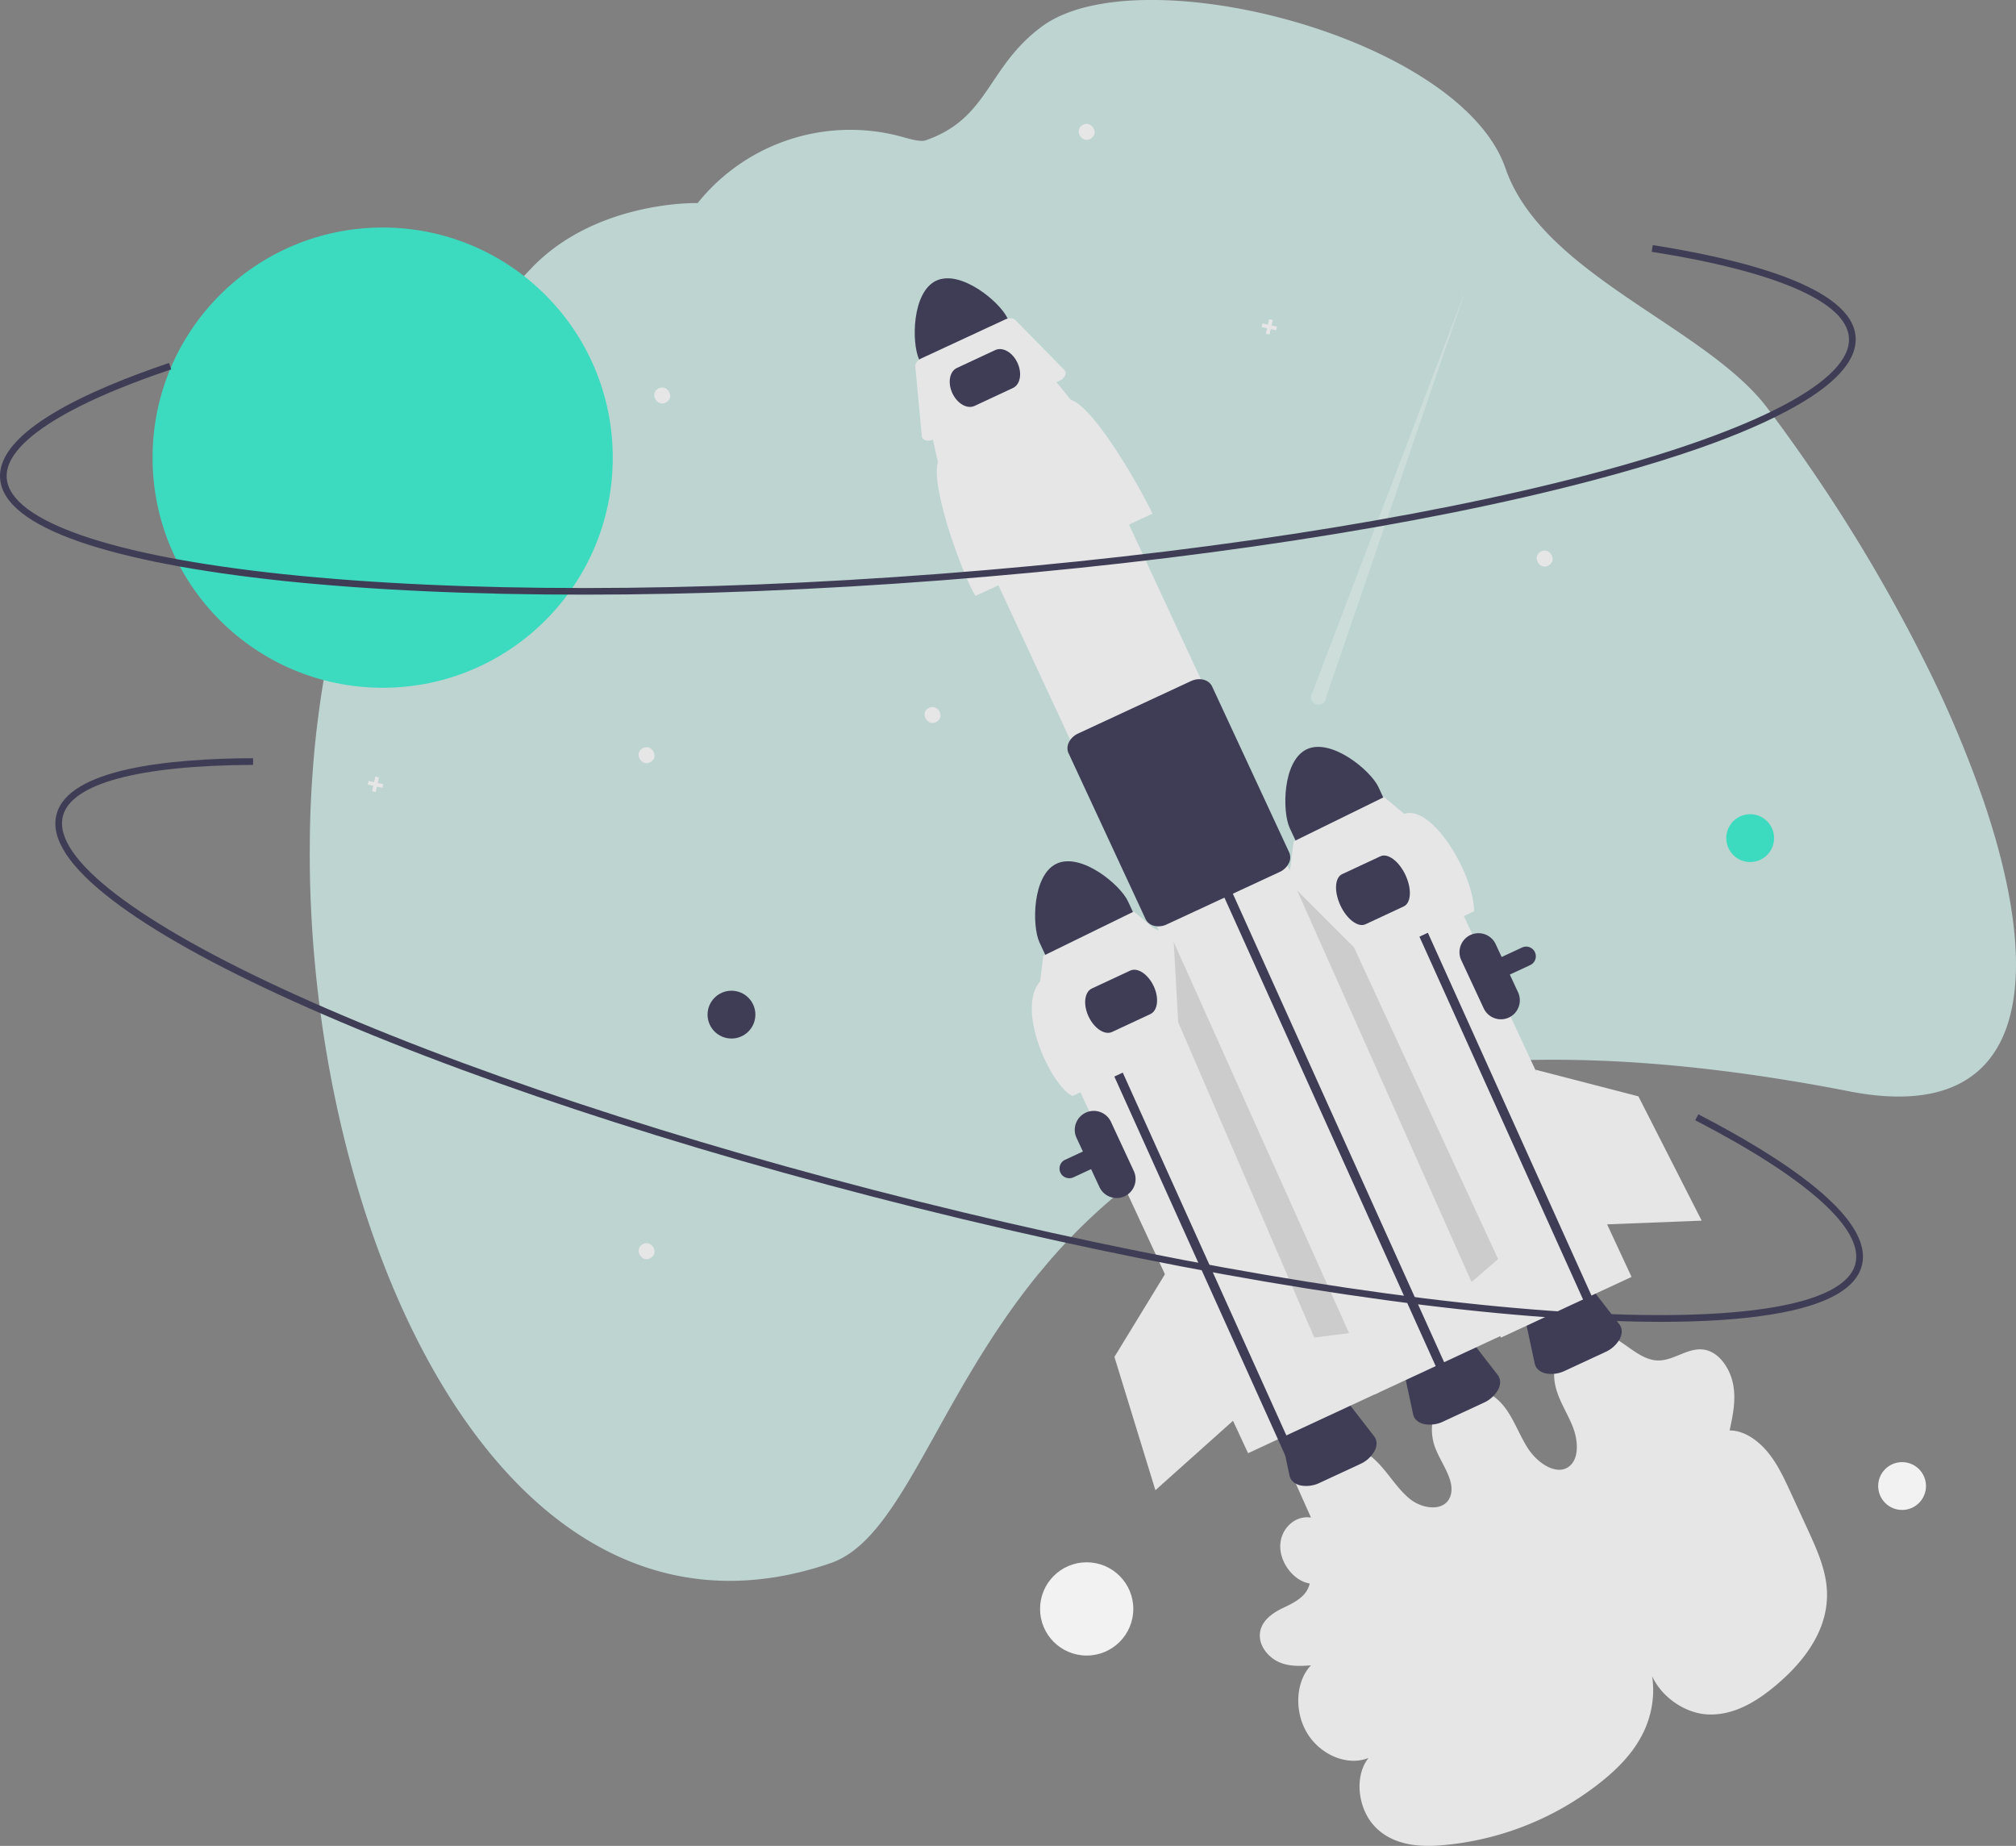 <svg id="Layer_1" data-name="Layer 1" xmlns="http://www.w3.org/2000/svg" viewBox="0 0 902.42 826.21"><rect x="0" y="0" width="902.42" height="826.21" fill="#808080" stroke="none"/><defs><style>.cls-1{fill:#e6e6e6;}.cls-2{fill:#3f3d56;}.cls-3{fill:#d8f8f2;opacity:0.7;}.cls-4{fill:#3cdbc0;}.cls-5{fill:#f0f0f0;isolation:isolate;opacity:0.3;}.cls-6{fill:#f2f2f2;}.cls-7{fill:#ccc;}</style></defs><path class="cls-1" d="M578.16,659.81l8.67,19.44c-7.05-1.12-13.6,4.9-13.75,12.63s6.14,15.78,13.19,16.88c-1.35,6-7.16,8.65-12.21,11.07s-10.48,6.45-10.11,12.85c.3,5.13,4.55,9.67,9.06,11.49s9.24,1.54,13.81,1.24c-6.92,7.24-7.6,20.84-1.52,30.61s18.22,14.57,27.31,10.81c-6.43,8-5,22.62,2.94,30.86s19.68,9.11,29.86,8.24a132.19,132.19,0,0,0,71-28.14c7.78-6.18,15.05-13.46,19.49-22.94s5.75-21.5,1.61-32.29c1.12,13.52,14.65,24.2,26.83,24.8s22.81-6.26,31.84-14.08c12-10.4,23.14-25,21.49-43-.82-8.9-4.71-17.47-8.52-25.77l-7.4-16.08c-3-6.49-6-13.09-10.53-18.54s-10.73-9.67-17-9.63c1.42-6.52,2.86-13.28,1.66-20.21s-5.77-14.1-12-15.72c-7.93-2.07-14.65,5.25-22.62,4.56-7.67-.66-14-8.36-21.46-11.41a17.16,17.16,0,0,0-18.53,3.2c-4.73,4.61-6.69,12.4-5,19.77,1.48,6.46,5.43,12.15,7.83,18.37s2.77,14.24-1.83,17.64c-5.56,4.1-14-1.48-18.36-8.24s-6.83-14.93-12.32-20.61c-6.48-6.71-16.62-8.28-23.29-3.61s-9.23,15.12-5.86,24c2.75,7.27,9,14.62,6.86,21.46-2.31,7.23-12.41,6.31-18.51,1.2s-10.14-12.8-16.16-18-14.1-7.63-21.11-6.14A21.73,21.73,0,0,0,578,660.43"/><path class="cls-2" d="M718.56,605.17l-18,8.36a13.85,13.85,0,0,1-8.73,1.18c-2.61-.62-4.38-2.22-4.84-4.39l-4.19-19.55c-.79-3.69,2.27-8,7.27-10.38l9.93-4.61c5-2.33,10.31-1.85,12.62,1.14l12.24,15.81c1.36,1.75,1.44,4.13.23,6.52A13.81,13.81,0,0,1,718.56,605.17Z"/><path class="cls-3" d="M160.64,243.76a353.88,353.88,0,0,1,77.5-124c29-30.12,74.15-28.87,74.15-28.87l.26-.32A87.57,87.57,0,0,1,405.1,61.61c4.31,1.24,7.62,1.79,9.19,1.23,28.71-10,27.36-32.72,52.13-51,43.36-32,187.21,4.66,207.49,63.52,16.44,47.7,89.82,70.82,117.24,107.31q6.42,8.56,12.62,17.32,2.9,4.06,5.73,8.2a729.84,729.84,0,0,1,52.15,88.15A514.09,514.09,0,0,1,887.75,358c28.59,83.58,18.81,145.85-60,130.47q-14-2.75-27.32-4.9-19.3-3.15-37.25-5.18-24.17-2.74-46-3.6-7.35-.3-14.41-.4c-69.67-1-121.35,12.15-160.72,32.5q-10,5.18-19,10.93A235.31,235.31,0,0,0,497,537.18a254.83,254.83,0,0,0-31.42,32.19L465,570c-46,56.33-61.2,118.68-93.23,129.66C234.88,746.61,148.28,576.45,139.4,410q-.68-12.58-.74-25.09,0-5.6.05-11.16.21-14.5,1.29-28.78.39-5.45.92-10.83c.39-3.87.81-7.72,1.3-11.55C145.7,294.55,151.8,267.86,160.64,243.76Z"/><path class="cls-2" d="M585,335.34c-10.93,5.09-11.11,27.9-7.68,35.29L583.57,384l39.61-18.4L617,352.22C613.53,344.84,596,330.27,585,335.34Z"/><path class="cls-2" d="M478.6,527.36a4.33,4.33,0,0,1-4.33-4.33,4.45,4.45,0,0,1,.26-1.49,4.28,4.28,0,0,1,2.25-2.44l204.55-95a4.32,4.32,0,0,1,5.75,2.1h0a4.34,4.34,0,0,1-2.1,5.76h0L480.42,527A4.25,4.25,0,0,1,478.6,527.36Z"/><rect class="cls-1" x="623" y="377.58" width="64.47" height="217.68" transform="translate(-143.95 321.37) rotate(-24.92)"/><path class="cls-2" d="M419.11,125.62c-10.93,5.09-11.11,27.89-7.68,35.28l6.21,13.38,39.61-18.41L451,142.5C447.6,135.11,430.06,120.54,419.11,125.62Z"/><path class="cls-2" d="M664.13,627.86l-18,8.36a13.82,13.82,0,0,1-8.74,1.18c-2.61-.62-4.38-2.21-4.84-4.38l-4.19-19.56c-.79-3.68,2.27-8.05,7.27-10.37l9.93-4.62c5-2.32,10.31-1.84,12.62,1.14l12.24,15.81c1.36,1.76,1.44,4.13.23,6.53A13.79,13.79,0,0,1,664.13,627.86Z"/><path class="cls-2" d="M608.81,655.31l-18,8.36a13.81,13.81,0,0,1-8.74,1.18c-2.61-.62-4.37-2.22-4.84-4.39l-4.18-19.55c-.79-3.69,2.26-8,7.26-10.38l9.94-4.61c5-2.33,10.3-1.85,12.61,1.14l12.24,15.81c1.36,1.75,1.44,4.13.23,6.52A13.81,13.81,0,0,1,608.81,655.31Z"/><rect class="cls-1" x="519.51" y="191.08" width="64.47" height="440.02" transform="translate(-121.84 270.76) rotate(-24.92)"/><polyline class="cls-2" points="548.95 403.69 542.39 389.25 546.17 387.51 552.71 401.9 647.42 611.91 643.65 613.66"/><polyline class="cls-2" points="622.95 391.69 616.39 377.25 620.17 375.51 626.71 389.9 721.42 599.91 717.65 601.66"/><path class="cls-1" d="M515.88,229.92l-79.23,36.81c-5-7.85-20.24-48.06-16.83-60l-2.56-11.38L472,169.94l7.32,9C490.15,182.28,511.31,220.05,515.88,229.92Z"/><path class="cls-1" d="M474.25,170.43,417.8,196.66c-2.09,1-4.31.61-5-.8a2,2,0,0,1-.17-.64l-2.92-31.17c-.13-1.33,1-2.85,2.76-3.66L449.94,143c1.75-.81,3.64-.71,4.58.25l21.93,22.33c1.13,1.14.52,3.1-1.36,4.37A7,7,0,0,1,474.25,170.43Z"/><path class="cls-2" d="M518.52,414.62a7.35,7.35,0,0,1-1.81-.22,5.61,5.61,0,0,1-3.9-3L478.3,337.1c-1.43-3.08.49-7,4.27-8.77l50.54-23.48c3.79-1.76,8-.69,9.46,2.39l34.51,74.28a5.62,5.62,0,0,1-.2,4.93,8.55,8.55,0,0,1-4.08,3.84l-50.53,23.47A8.84,8.84,0,0,1,518.52,414.62Z"/><rect class="cls-1" x="509.82" y="429.31" width="64.47" height="217.68" transform="translate(-176.29 278.5) rotate(-24.92)"/><path class="cls-2" d="M453.4,173.68l-17.15,8c-3.31,1.54-7.77-1-9.95-5.71s-1.25-9.75,2.05-11.28l17.15-8c3.31-1.54,7.77,1,9.95,5.71S456.71,172.15,453.4,173.68Z"/><path class="cls-2" d="M473,386.55c-10.94,5.09-11.12,27.89-7.69,35.28l6.22,13.38,39.61-18.41-6.22-13.37C501.5,396,484,381.47,473,386.55Z"/><path class="cls-1" d="M291.36,341c-3.86,2.57-7.81-3.55-3.88-6S295.3,338.57,291.36,341Z"/><path class="cls-1" d="M693.36,253c-3.86,2.57-7.81-3.55-3.88-6S697.3,250.57,693.36,253Z"/><path class="cls-1" d="M419.36,323c-3.86,2.57-7.81-3.55-3.88-6S423.3,320.57,419.36,323Z"/><path class="cls-1" d="M291.36,563c-3.86,2.57-7.81-3.55-3.88-6S295.3,560.57,291.36,563Z"/><path class="cls-1" d="M488.36,62c-3.86,2.57-7.81-3.55-3.88-6S492.3,59.57,488.36,62Z"/><path class="cls-1" d="M298.36,180c-3.86,2.57-7.81-3.55-3.88-6S302.3,177.57,298.36,180Z"/><polygon class="cls-1" points="571.64 146.2 569.18 145.66 569.72 143.2 568.08 142.84 567.54 145.3 565.09 144.76 564.73 146.4 567.18 146.94 566.65 149.4 568.28 149.76 568.82 147.3 571.28 147.84 571.64 146.2"/><polygon class="cls-1" points="171.54 350.98 169.09 350.44 169.62 347.98 167.99 347.62 167.45 350.08 164.99 349.54 164.63 351.18 167.09 351.72 166.55 354.18 168.19 354.54 168.73 352.08 171.18 352.62 171.54 350.98"/><path class="cls-2" d="M675.43,455.44a8.51,8.51,0,0,1-11.29-4.13L654,429.54a8.5,8.5,0,0,1,15.41-7.16l10.12,21.77A8.52,8.52,0,0,1,675.43,455.44Z"/><path class="cls-2" d="M503.43,535.44a8.51,8.51,0,0,1-11.29-4.13L482,509.54a8.5,8.5,0,1,1,15.41-7.16l10.12,21.77A8.52,8.52,0,0,1,503.43,535.44Z"/><path class="cls-1" d="M659.85,407.88l-67.8,31.5c-4.32-6.71-17.34-41.13-14.41-51.34l1.43-11.42,40.49-19.87,9,7.51C641.17,360,659.75,391.31,659.85,407.88Z"/><path class="cls-2" d="M628.37,405.7l-17.15,8c-3.3,1.54-8.34-2.25-11.22-8.44s-2.53-12.49.78-14l17.15-8c3.31-1.54,8.34,2.25,11.22,8.44S631.68,404.16,628.37,405.7Z"/><polyline class="cls-2" points="482.95 446.69 476.39 432.25 480.17 430.51 486.71 444.9 581.42 654.91 577.65 656.66"/><path class="cls-1" d="M547.82,459.08,480,490.59c-10-5.17-25.29-39-14.41-51.35L467,427.82,507.52,408l9,7.5C525.8,418.32,543.91,450.64,547.82,459.08Z"/><path class="cls-2" d="M514.94,453.9l-17.15,8c-3.3,1.54-8-1.58-10.52-6.94s-1.83-11,1.48-12.52l17.15-8c3.31-1.54,8,1.58,10.52,6.94S518.25,452.36,514.94,453.9Z"/><circle class="cls-4" cx="171.29" cy="204.84" r="103"/><path class="cls-5" d="M593.61,312.12,656.2,129.31,587.47,309.94a3.44,3.44,0,0,0,5.39,4.27,3.51,3.51,0,0,0,.75-2.09Z"/><path class="cls-2" d="M753.16,203.16q-18.37,6.1-40.75,12c-77.15,20.31-180.55,36.15-291.17,44.61S206,268.29,126.68,260C88,255.88,57.46,250,35.83,242.56,12.92,234.66.88,225.13.05,214.25c-1.63-21.2,40.21-39.86,75.59-51.78l1,2.85C28,181.68,1.89,199,3,214,4.5,233.18,49.68,248.83,127,257c79.16,8.33,183.58,8.27,294-.18s213.66-24.26,290.63-44.52c75.18-19.79,117.45-42.13,116-61.29-1.22-15.9-32.57-29.51-88.28-38.31l.47-3c40.48,6.39,89.09,18.7,90.8,41,.83,10.89-9.62,22.13-31.06,33.43C787.34,190.61,771.81,197,753.16,203.16Z"/><circle class="cls-4" cx="783.43" cy="375.14" r="10.7"/><circle class="cls-6" cx="851.43" cy="665.14" r="10.7"/><circle class="cls-6" cx="486.43" cy="720.14" r="20.87"/><circle class="cls-2" cx="327.43" cy="454.14" r="10.7"/><polygon class="cls-1" points="687.23 478.77 733.4 490.72 761.72 546.35 713.84 548.23 687.23 478.77"/><polygon class="cls-7" points="580.64 398.57 606.06 424 670.61 563.56 658.72 573.82 580.64 398.57"/><polygon class="cls-7" points="525.39 421.62 527.38 457.52 588.3 598.69 603.88 596.69 525.39 421.62"/><polygon class="cls-1" points="523.72 566.64 498.85 607.34 517.19 667.01 552.9 635.06 523.72 566.64"/><path class="cls-2" d="M743.4,591.65q-19.36,0-42.45-1.47c-79.62-5-182.74-22.63-290.38-49.49S203.64,480.9,131,448c-35.4-16-62.56-31.24-80.74-45.15-19.25-14.73-27.66-27.56-25-38.15C30.38,344,76,339.51,113.29,339.36v3c-51.26.21-81.51,8.39-85.16,23C23.49,384,61.43,413.12,132.23,445.22c72.49,32.87,171.6,65.74,279.07,92.56s210.4,44.36,289.84,49.41c77.58,4.93,124.74-2.94,129.39-21.58,3.86-15.48-21.6-38.27-71.69-64.2l1.38-2.66c36.4,18.83,78.65,45.85,73.22,67.59-2.64,10.59-16.1,18-40,21.92C779.8,590.52,763.06,591.65,743.4,591.65Z"/></svg>